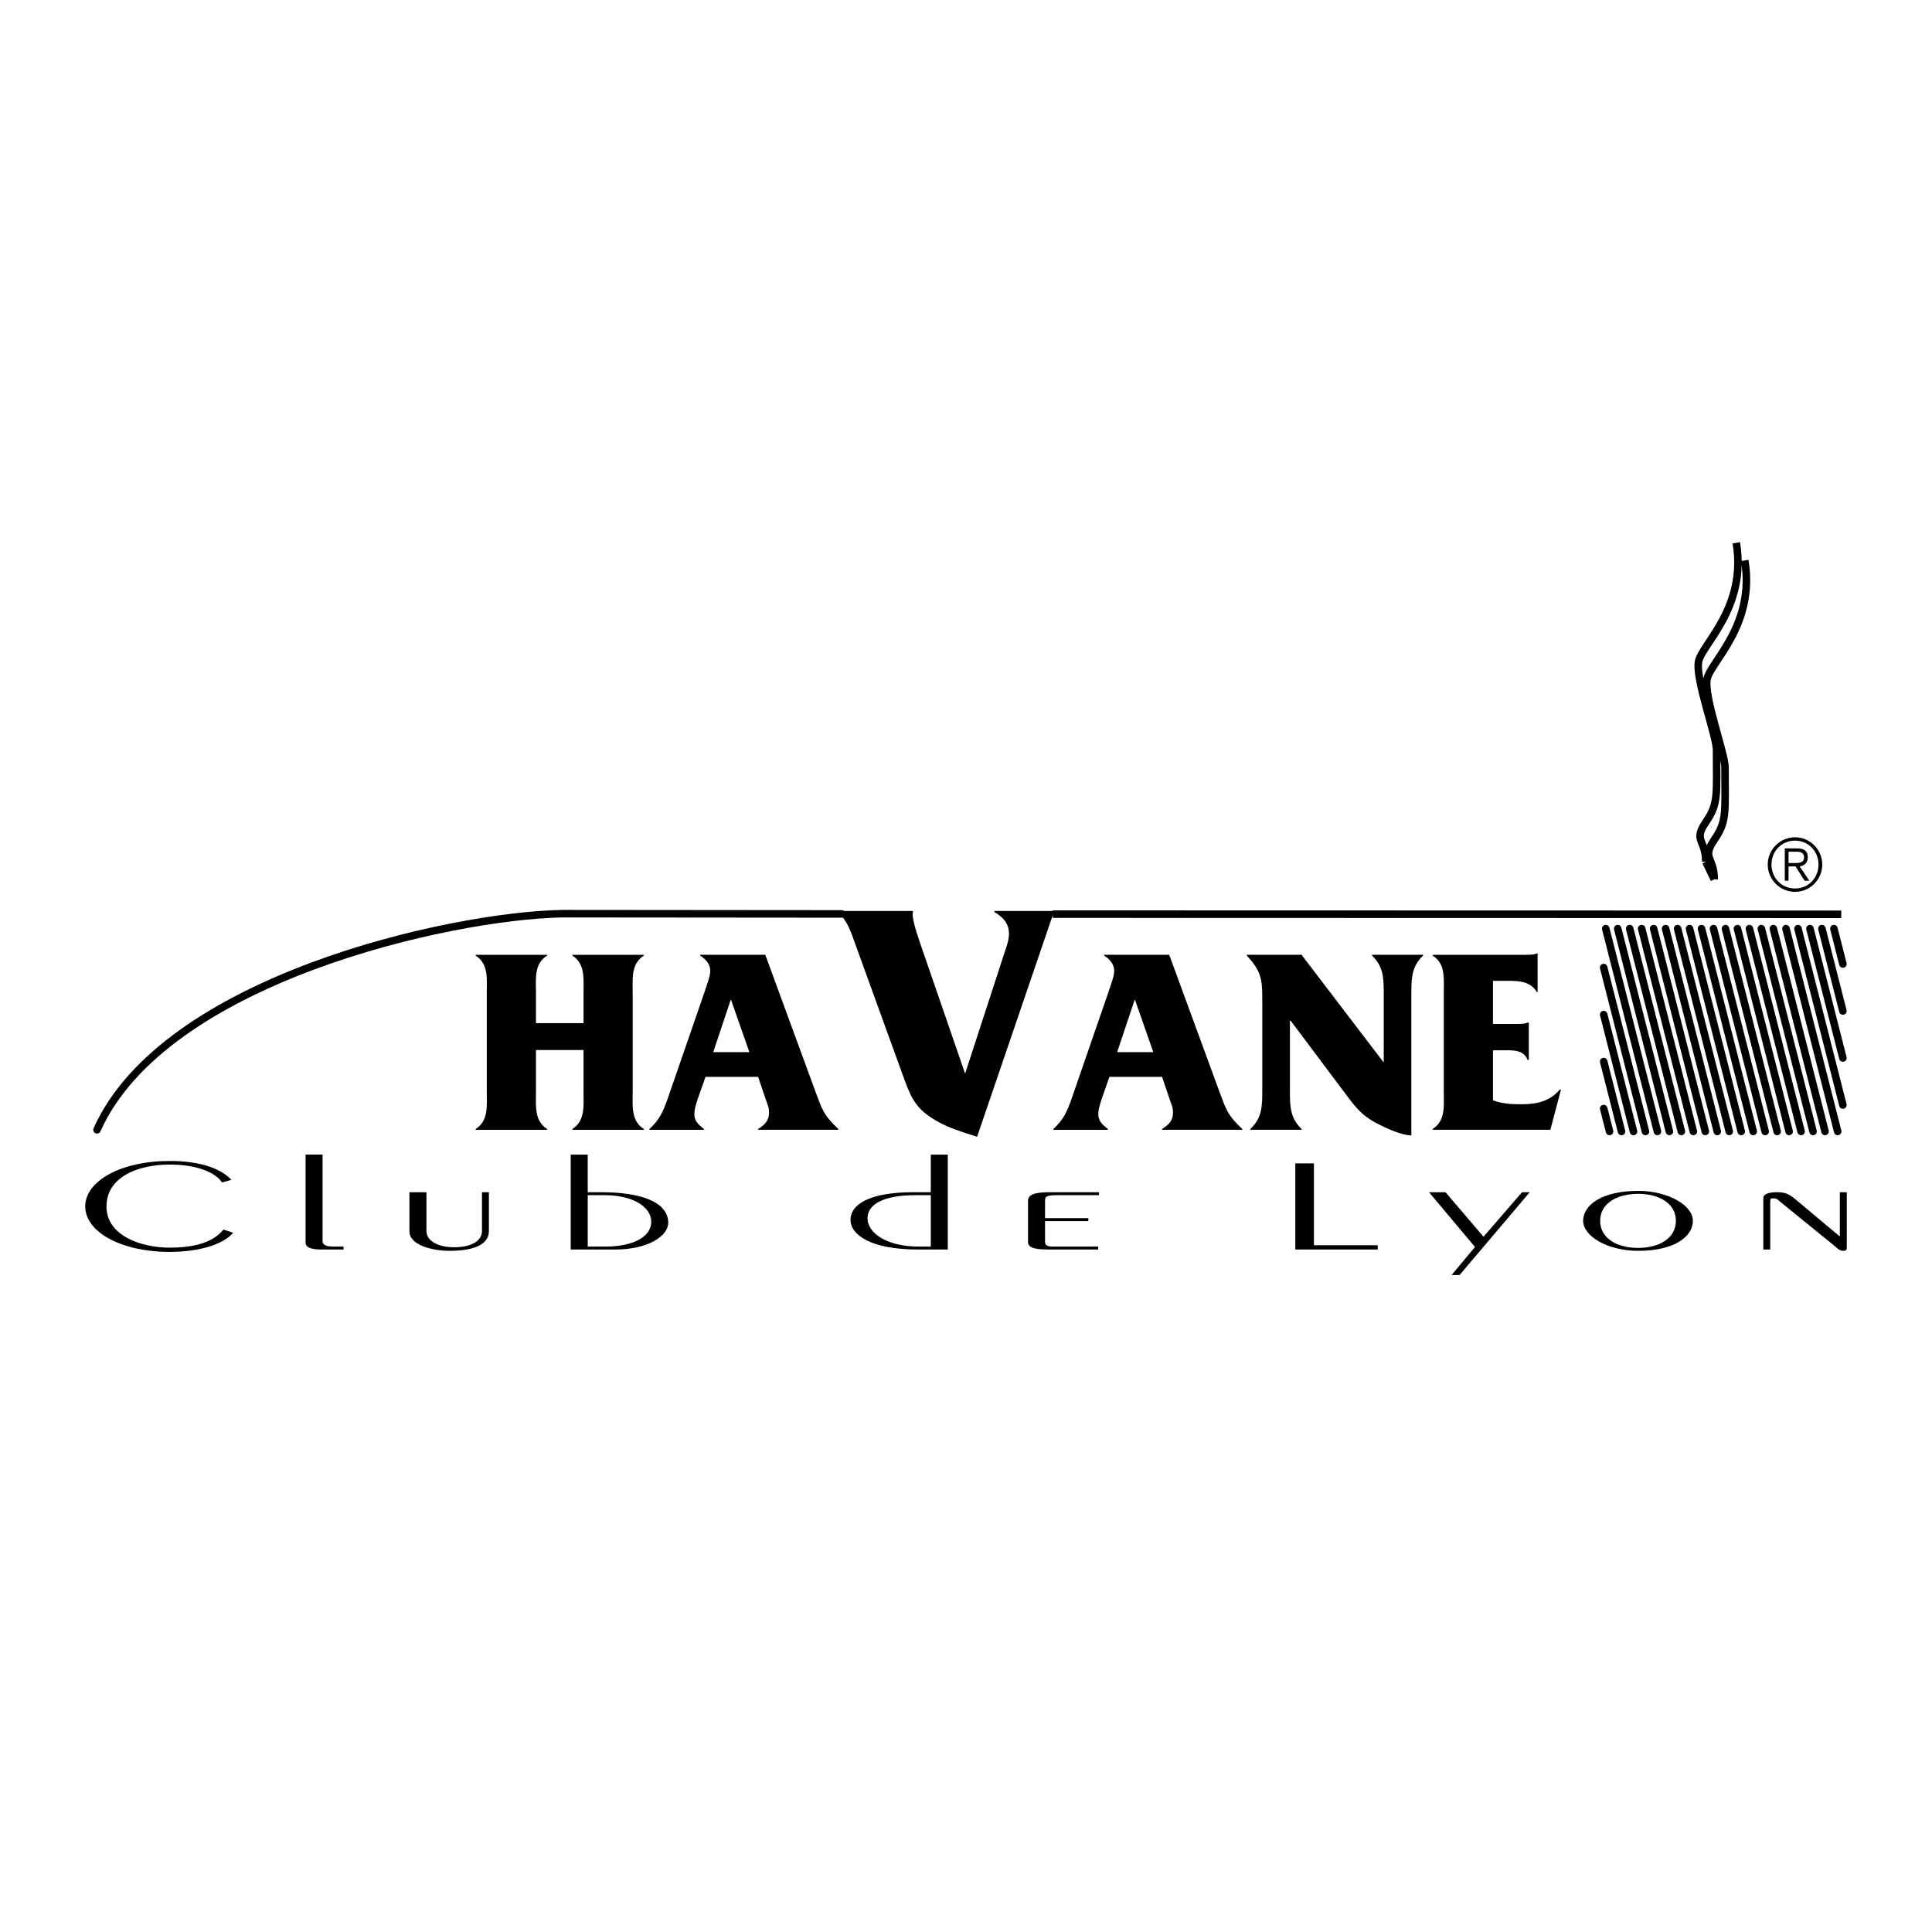 <?xml version="1.0" encoding="utf-8"?>
<!-- Generator: Adobe Illustrator 13.0.0, SVG Export Plug-In . SVG Version: 6.00 Build 14948)  -->
<!DOCTYPE svg PUBLIC "-//W3C//DTD SVG 1.0//EN" "http://www.w3.org/TR/2001/REC-SVG-20010904/DTD/svg10.dtd">
<svg version="1.0" id="Layer_1" xmlns="http://www.w3.org/2000/svg" xmlns:xlink="http://www.w3.org/1999/xlink" x="0px" y="0px"
	 width="192.756px" height="192.756px" viewBox="0 0 192.756 192.756" enable-background="new 0 0 192.756 192.756"
	 xml:space="preserve">
<g>
	<polygon fill-rule="evenodd" clip-rule="evenodd" fill="#FFFFFF" points="0,0 192.756,0 192.756,192.756 0,192.756 0,0 	"/>
	<path fill-rule="evenodd" clip-rule="evenodd" d="M53.473,108.927c0,1.38-0.186,2.892,1.113,3.715v0.08h-7.132v-0.08
		c1.299-0.823,1.113-2.335,1.113-3.715v-9.871c0-1.38,0.186-2.893-1.113-3.715v-0.08h7.132v0.08
		c-1.326,0.823-1.113,2.335-1.113,3.715v3.024h4.746v-3.024c0-1.38,0.186-2.893-1.114-3.715v-0.08h7.132v0.08
		c-1.299,0.823-1.114,2.335-1.114,3.715v9.871c0,1.38-0.186,2.892,1.114,3.715v0.08h-7.132v-0.08
		c1.299-0.823,1.114-2.335,1.114-3.715v-4.166h-4.746V108.927L53.473,108.927z"/>
	<path fill-rule="evenodd" clip-rule="evenodd" d="M70.388,107.44l-0.636,1.805c-0.186,0.53-0.477,1.354-0.477,1.911
		c0,0.742,0.477,1.087,0.954,1.485v0.08h-5.435v-0.08c1.007-0.929,1.352-1.698,1.829-3.052l3.659-10.587
		c0.159-0.531,0.583-1.566,0.583-2.124c0-0.716-0.477-1.194-1.007-1.539v-0.08h6.496l5.011,13.666
		c0.636,1.698,0.769,2.309,2.28,3.715v0.053v0.027h-8.007v-0.08c0.61-0.398,1.087-0.77,1.087-1.619c0-0.45-0.053-0.583-0.212-1.008
		l-0.875-2.574H70.388L70.388,107.44z M72.934,99.745h-0.026l-1.75,5.228h3.605L72.934,99.745L72.934,99.745z"/>
	<path fill-rule="evenodd" clip-rule="evenodd" d="M100.202,95.104c0.198-0.598,0.464-1.294,0.464-1.925
		c0-1.094-0.63-1.692-1.459-2.189v-0.1h5.934v0.1l-7.657,22.428c-1.426-0.465-2.917-0.896-4.177-1.659
		c-1.823-1.095-2.32-2.023-3.05-3.98l-5.039-13.901c-0.398-1.162-0.762-2.058-1.625-2.887v-0.1h7.492v0.1l-0.033,0.166
		c0,0.929,0.729,2.853,1.027,3.749l4.21,12.209L100.202,95.104L100.202,95.104z"/>
	<path fill-rule="evenodd" clip-rule="evenodd" d="M110.69,107.44l-0.636,1.805c-0.186,0.53-0.478,1.354-0.478,1.911
		c0,0.742,0.478,1.087,0.954,1.485v0.08h-5.436v-0.08c1.008-0.929,1.353-1.698,1.83-3.052l3.658-10.587
		c0.16-0.531,0.584-1.566,0.584-2.124c0-0.716-0.478-1.194-1.008-1.539v-0.08h6.496l5.011,13.666
		c0.637,1.698,0.769,2.309,2.28,3.715v0.053v0.027h-8.007v-0.08c0.609-0.398,1.087-0.77,1.087-1.619c0-0.45-0.053-0.583-0.212-1.008
		l-0.875-2.574H110.69L110.69,107.44z M113.236,99.745h-0.027l-1.75,5.228h3.606L113.236,99.745L113.236,99.745z"/>
	<path fill-rule="evenodd" clip-rule="evenodd" d="M140.812,113.278c-0.927,0-2.386-0.663-3.181-1.062
		c-1.963-0.981-2.466-1.884-3.766-3.582l-5.091-6.793h-0.079v7.005c0,1.539,0.026,2.707,1.167,3.795v0.08h-5.117v-0.08
		c1.166-1.088,1.192-2.256,1.192-3.795v-9.154c0-2.044-0.105-2.76-1.537-4.352v-0.08h5.515v0.08l8.139,10.667v-6.873
		c0-1.538-0.025-2.707-1.166-3.794v-0.08h5.091v0.08c-1.14,1.088-1.167,2.256-1.167,3.794V113.278L140.812,113.278z"/>
	<path fill-rule="evenodd" clip-rule="evenodd" d="M148.953,109.775c0.875,0.346,1.855,0.398,2.784,0.398
		c1.484,0,2.863-0.238,3.87-1.46h0.133l-1.061,4.008h-11.745v-0.08c1.299-0.823,1.113-2.309,1.113-3.688v-9.924
		c0-1.381,0.186-2.893-1.113-3.689v-0.08h9.279c0.398,0,0.822,0,1.114-0.133h0.08v3.848h-0.08c-0.716-1.247-2.228-1.114-3.526-1.114
		h-0.849v4.299h2.466c0.371,0,0.742-0.026,0.981-0.133h0.132v3.715H152.4c-0.371-1.061-1.592-0.955-2.572-0.955h-0.875V109.775
		L148.953,109.775z"/>
	<path fill-rule="evenodd" clip-rule="evenodd" d="M22.158,117.979c-0.715-1.074-2.651-1.79-5.223-1.79
		c-3.208,0-6.311,1.26-6.311,4.178c0,2.931,3.474,4.111,6.311,4.111c2.492,0,4.348-0.544,5.355-1.804l0.981,0.318
		c-1.087,1.246-3.58,1.91-6.336,1.91c-4.879,0-8.432-2.003-8.432-4.536s3.553-4.536,8.432-4.536c2.73,0,4.984,0.623,6.15,1.884
		L22.158,117.979L22.158,117.979z"/>
	<path fill-rule="evenodd" clip-rule="evenodd" d="M32.181,115.194v8.607c0,0.358,0.265,0.57,1.061,0.57h1.034v0.292h-2.227
		c-1.246,0-1.564-0.318-1.564-0.703v-8.767H32.181L32.181,115.194z"/>
	<path fill-rule="evenodd" clip-rule="evenodd" d="M42.547,118.948v3.886c0,0.889,1.034,1.604,2.757,1.604
		c1.75,0,2.784-0.649,2.784-1.618v-3.872h0.689v3.859c0,1.79-2.545,1.989-3.924,1.989c-1.724,0-4.003-0.57-4.003-1.937v-3.912
		H42.547L42.547,118.948z"/>
	<path fill-rule="evenodd" clip-rule="evenodd" d="M56.94,115.194h1.697v3.754h1.352c4.03,0,6.681,1.008,6.681,3.05
		c0,1.326-2.041,2.666-5.276,2.666H56.94V115.194L56.94,115.194z M58.638,124.372h1.776c2.678,0,4.561-0.941,4.561-2.467
		c0-1.472-1.777-2.665-4.693-2.665h-1.644V124.372L58.638,124.372z"/>
	<path fill-rule="evenodd" clip-rule="evenodd" d="M92.864,115.194h1.697v9.47h-2.996c-4.64,0-6.708-1.445-6.708-2.957
		c0-1.525,1.83-2.759,6.284-2.759h1.723V115.194L92.864,115.194z M92.864,119.24h-1.485c-3.394,0-4.825,0.994-4.825,2.294
		c0,1.552,2.015,2.838,5.117,2.838h1.193V119.24L92.864,119.24z"/>
	<path fill-rule="evenodd" clip-rule="evenodd" d="M109.567,124.664h-4.746c-1.193,0-2.254-0.053-2.254-0.729v-4.111
		c0-0.544,0.451-0.875,2.068-0.875h5.011v0.292h-4.216c-0.954,0-1.166,0.132-1.166,0.503v1.791h4.321v0.291h-4.321v2.096
		c0,0.226,0.133,0.451,0.716,0.451h4.587V124.664L109.567,124.664z"/>
	<polygon fill-rule="evenodd" clip-rule="evenodd" points="129.234,124.664 129.234,116.07 131.091,116.07 131.091,124.239 
		137.454,124.239 137.454,124.664 129.234,124.664 	"/>
	<polygon fill-rule="evenodd" clip-rule="evenodd" points="152.622,118.948 145.622,127.211 144.826,127.211 147.16,124.412 
		142.573,118.948 144.217,118.948 148.009,123.391 151.853,118.948 152.622,118.948 	"/>
	<path fill-rule="evenodd" clip-rule="evenodd" d="M163.439,118.815c3.022,0,5.462,1.459,5.462,2.984
		c0,1.578-1.856,2.997-5.462,2.997c-3.05,0-5.489-1.459-5.489-2.997C157.95,120.234,159.807,118.815,163.439,118.815
		L163.439,118.815z M163.439,124.505c2.041,0,3.765-0.929,3.765-2.705c0-1.765-1.724-2.692-3.765-2.692
		c-2.068,0-3.791,0.928-3.791,2.692C159.648,123.576,161.371,124.505,163.439,124.505L163.439,124.505z"/>
	<path fill-rule="evenodd" clip-rule="evenodd" d="M175.927,124.664v-5.133c0-0.477,0.743-0.583,1.353-0.583
		c0.928,0,1.246,0.212,1.908,0.756l4.322,3.62h0.053v-4.376h0.689v5.569c0,0.239-0.159,0.279-0.371,0.279
		c-0.371,0-0.609-0.292-0.981-0.597l-5.355-4.351c-0.212-0.186-0.265-0.292-0.663-0.292c-0.211,0-0.265,0.08-0.265,0.266v4.841
		H175.927L175.927,124.664z"/>
	<path fill="none" stroke="#000000" stroke-width="0.752" stroke-linecap="round" stroke-miterlimit="2.613" d="M83.973,91.182
		l-27.888-0.024 M56.085,91.158C44.765,91.371,16.36,97.745,9.68,112.722"/>
	<polygon fill-rule="evenodd" clip-rule="evenodd" stroke="#000000" stroke-width="0.752" stroke-miterlimit="2.613" points="
		105.032,91.202 183.701,91.221 105.032,91.202 	"/>
	<path fill="none" stroke="#000000" stroke-width="0.752" stroke-miterlimit="2.613" d="M173.23,54.157
		c1.072,6.449-3.402,10.104-3.76,11.824c-0.358,1.72,1.79,7.455,1.79,8.814c0,4.533,0.208,5.375-1.074,7.238s0,1.72,0,3.941
		 M170.187,85.975l0.846,1.759 M171.032,87.733c0-2.221-1.283-2.078,0-3.941s1.074-2.706,1.074-7.238c0-1.36-2.148-7.095-1.79-8.814
		c0.357-1.72,4.833-5.375,3.759-11.824"/>
	<path fill="none" stroke="#000000" stroke-width="0.752" stroke-linecap="round" stroke-miterlimit="2.613" d="M160.001,110.6
		l0.583,2.287 M160.001,105.912l1.777,6.975 M160.001,101.223l2.972,11.664 M160.001,96.533l4.166,16.354 M160.206,92.65
		l5.155,20.236 M161.4,92.65l5.156,20.236 M162.595,92.65l5.155,20.236 M163.789,92.65l5.156,20.236 M164.983,92.65l5.156,20.236
		 M166.179,92.65l5.155,20.236 M167.373,92.65l5.155,20.236 M168.567,92.65l5.155,20.236 M169.762,92.65l5.156,20.236
		 M170.956,92.65l5.155,20.236 M172.15,92.65l5.156,20.236 M173.345,92.65l5.156,20.236 M174.54,92.65l5.155,20.236 M175.734,92.65
		l5.155,20.236 M176.929,92.65l5.156,20.236 M178.189,92.65l5.156,20.236 M179.384,92.65l4.483,17.596 M180.578,92.65l3.289,12.906
		 M181.772,92.65l2.095,8.22 M182.968,92.65l0.899,3.529"/>
	<path fill-rule="evenodd" clip-rule="evenodd" d="M176.366,86.257c0-1.496,1.226-2.721,2.728-2.721
		c1.495,0,2.711,1.225,2.711,2.721c0,1.497-1.216,2.722-2.711,2.722C177.592,88.979,176.366,87.753,176.366,86.257L176.366,86.257z
		 M179.094,83.87c-1.344,0-2.354,1.058-2.354,2.387c0,1.337,1.01,2.388,2.354,2.388c1.327,0,2.338-1.051,2.338-2.388
		C181.432,84.928,180.421,83.87,179.094,83.87L179.094,83.87z M178.441,87.872h-0.373v-3.231h1.248c0.724,0,1.049,0.311,1.049,0.892
		c0,0.573-0.372,0.836-0.81,0.908l0.961,1.432h-0.469l-0.906-1.432h-0.7V87.872l0.581-1.767c0.484,0,0.971-0.016,0.971-0.581
		c0-0.454-0.383-0.549-0.772-0.549h-0.779v1.13h0.581L178.441,87.872L178.441,87.872z"/>
</g>
</svg>
